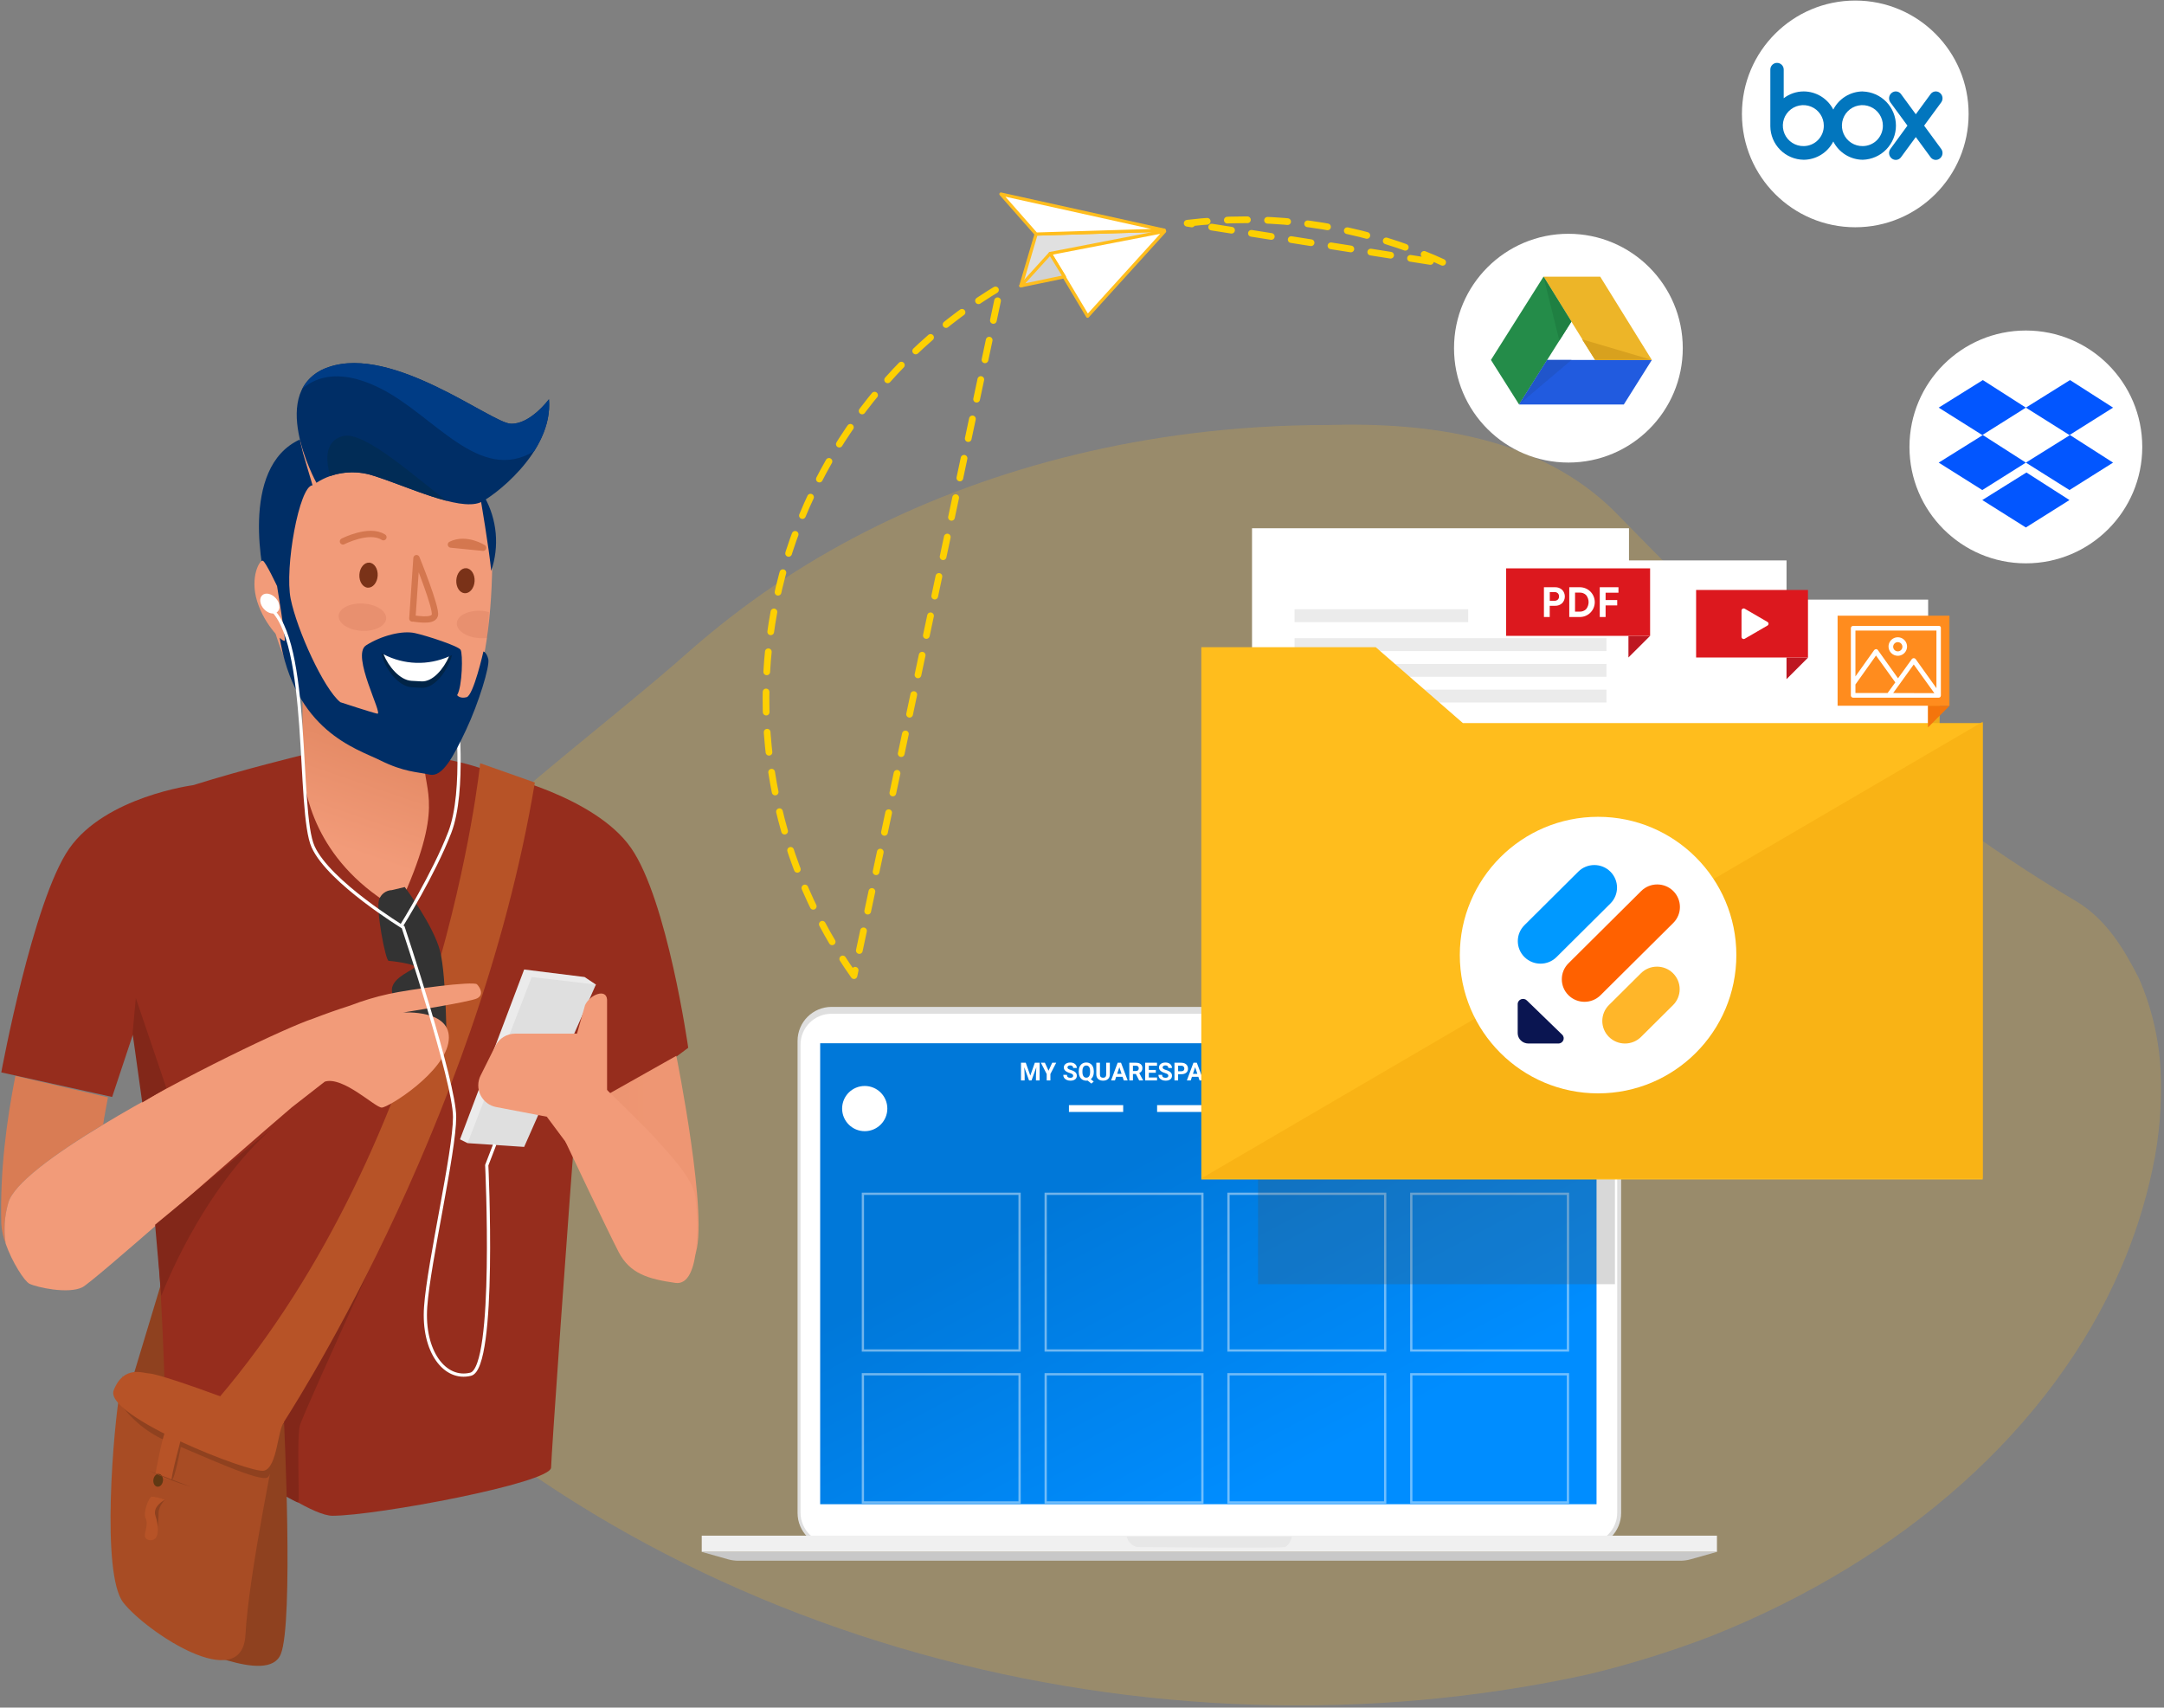 <svg viewBox="0 0 673 531" fill="none" xmlns="http://www.w3.org/2000/svg" aria-hidden="true"><rect x="0" y="0" width="673" height="531" fill="#808080" stroke="none"/><path opacity=".2" d="M671.931 332.7C672.445 343.178 671.574 353.679 669.341 363.93C667.093 374.456 663.797 384.731 659.501 394.6C638.041 444.13 591.911 485 532.341 508.72C519.817 513.541 506.989 517.533 493.941 520.67C357.881 550.55 204.131 510.48 108.161 409.85C32.631 331.57 157.491 253.3 215.191 201.79C223.269 194.756 231.757 188.207 240.611 182.18C276.501 157.82 321.231 140.96 370.611 134.77C384.6 133.029 398.684 132.158 412.781 132.16C444.461 131.23 478.941 135.89 502.241 159.16C546.961 204.82 588.901 246.75 645.741 280.29C655.051 285.88 660.651 295.2 665.271 304.37C669.154 313.343 671.409 322.936 671.931 332.7Z" fill="#FFBD1D"/><path d="M41.5 427.67L50.16 399L54.16 430.34L41.5 427.67Z" fill="#8F411F"/><path d="M214.038 325.82C214.038 325.82 207.538 279.88 196.248 263.68C184.958 247.48 154.358 240.68 154.358 240.68C144.744 236.773 134.455 234.799 124.078 234.87H93.788C93.788 234.87 75.878 239.2 60.068 244.16C60.068 244.16 32.808 247.7 21.518 263.89C10.228 280.08 0.398 333.48 0.398 333.48L34.878 341.12L41.338 321.69C50.058 365.9 51.388 437.69 51.388 437.69C51.388 437.69 92.648 471.35 103.388 471.35C116.988 471.35 171.388 461.17 171.388 456.35C171.388 453.63 176.448 380.69 180.098 334.72L191.668 342.56L214.038 325.82Z" fill="#962D1D"/><path d="M124.258 281.53H121.668C98.338 267.28 94.078 246.69 94.078 236.26V207.26C94.078 202.25 96.068 197.445 99.611 193.903C103.153 190.36 107.958 188.37 112.968 188.37C117.979 188.37 122.785 190.36 126.329 193.902C129.873 197.445 131.865 202.249 131.868 207.26V236.26C131.868 246.69 138.508 250.44 124.258 281.53Z" fill="url(#collect-documents_svg__a)"/><path d="M112.772 134.47C112.772 134.47 81.562 128.77 81.602 161.24C81.642 193.71 87.262 222.62 122.292 232.78C157.322 242.94 152.922 165 152.922 165C152.922 165 154.552 141.31 112.772 134.47Z" fill="#F29B79"/><path d="M117.458 179.017C117.58 176.867 116.406 175.051 114.834 174.962C113.263 174.872 111.889 176.543 111.767 178.693C111.644 180.844 112.819 182.659 114.391 182.749C115.962 182.838 117.335 181.168 117.458 179.017ZM147.598 180.744C147.721 178.594 146.546 176.778 144.975 176.689C143.403 176.599 142.03 178.27 141.908 180.42C141.785 182.571 142.96 184.387 144.531 184.476C146.103 184.566 147.476 182.895 147.598 180.744Z" fill="#7A3218"/><path d="M106.66 168.36C106.66 168.36 114.81 164.18 119.24 167.05" stroke="#D4774F" stroke-width="1.964" stroke-linecap="round" stroke-linejoin="round"/><path d="M149.488 155.3C149.488 155.3 152.118 170.61 152.758 177.54C154.043 173.775 154.522 169.781 154.163 165.819C153.805 161.857 152.617 158.014 150.678 154.54L149.488 155.3Z" fill="#002E66"/><path d="M129.528 173.56C129.528 173.56 135.858 189.08 135.238 191.34C134.618 193.6 128.738 192.2 128.238 192.34L129.528 173.56ZM150.238 170.34C150.238 170.34 144.968 167 140.238 169.34L150.238 170.34Z" stroke="#D4774F" stroke-width="1.964" stroke-linecap="round" stroke-linejoin="round"/><path d="M134.24 352.34C134.24 352.34 94.24 439.34 93.24 443.34C92.24 447.34 93.24 467.01 92.74 467.17C92.24 467.33 87.24 464.34 87.24 464.34C87.24 464.34 82.909 445.67 84.079 440.51C85.249 435.35 127.24 362.34 134.24 352.34Z" fill="#822719"/><path d="M149.339 237.34C149.339 237.34 137.629 353.21 67.629 435.21L87.629 443.21C87.629 443.21 148.339 351.34 166.339 243.34L149.339 237.34Z" fill="#B75327"/><path d="M125.881 275.84C125.881 275.84 134.881 287.84 136.881 295.84C138.881 303.84 138.881 325.84 138.881 325.84L130.011 327.32C129.142 327.466 128.25 327.29 127.502 326.824C126.754 326.358 126.202 325.634 125.951 324.79C124.511 319.95 121.881 310.74 121.881 307.79C121.881 303.79 129.211 301.46 129.051 300.62C128.891 299.78 121.881 298.79 120.881 298.79C119.881 298.79 116.881 282.79 117.881 279.79C118.161 278.941 118.694 278.198 119.41 277.661C120.125 277.125 120.987 276.821 121.881 276.79L125.881 275.84Z" fill="#333"/><path d="M141.879 219.84C141.879 219.84 144.879 245.84 139.879 258.84C134.879 271.84 124.879 287.84 124.879 287.84" stroke="#fff" stroke-miterlimit="10" stroke-linecap="round"/><path d="M97.199 150.91C93.079 151.02 88.439 176.62 90.409 186.27C92.379 195.92 100.629 214.14 105.839 218.36C105.839 218.36 115.389 221.5 117.339 221.93C119.289 222.36 109.079 203.72 113.849 200.68C118.619 197.64 125.119 196 129.029 196.87C132.939 197.74 142.479 200.87 143.239 202.06C143.999 203.25 143.799 213.45 142.169 216.16C142.169 216.16 142.929 217.35 145.099 216.81C147.269 216.27 150.339 202.59 150.339 202.59C150.339 202.59 151.339 202.81 151.859 204.98C152.379 207.15 148.859 218.65 144.939 226.98C141.019 235.31 137.579 241.74 133.679 240.88C129.779 240.02 125.679 240.13 118.269 236.45C110.859 232.77 91.579 227.45 86.889 197.75C86.889 197.75 84.539 187.51 83.159 183.36C81.779 179.21 74.269 145.42 93.229 136.68L94.269 141L97.199 150.91Z" fill="#002E66"/><path d="M118.621 203.09C119.351 207.32 123.621 213.41 127.951 213.71L131.031 213.88C135.361 214.18 139.391 208.13 140.581 203.71C137.149 205.411 133.352 206.244 129.524 206.136C125.695 206.028 121.951 204.982 118.621 203.09Z" fill="#012447"/><path d="M119.281 203.46C120.821 207.29 124.341 211.46 127.911 211.71L130.991 211.88C134.571 212.12 137.931 208.05 139.671 204.12C136.441 205.55 132.931 206.233 129.401 206.119C125.87 206.005 122.411 205.096 119.281 203.46Z" fill="#fff"/><path opacity=".108" d="M120.089 192.346C120.222 190.003 117.023 187.915 112.942 187.682C108.862 187.45 105.446 189.161 105.313 191.504C105.179 193.848 108.379 195.936 112.459 196.168C116.539 196.401 119.955 194.689 120.089 192.346ZM152.069 190.31C151.289 190.111 150.492 189.987 149.689 189.94C145.609 189.71 142.189 191.42 142.059 193.77C141.929 196.12 145.119 198.21 149.199 198.44C149.997 198.486 150.797 198.456 151.589 198.35C151.829 195.59 151.979 192.71 152.069 190.31Z" fill="#9C331F"/><path d="M143.059 354.3L145.409 355.48L185.319 306.17L181.799 303.82L163.009 301.48L143.059 354.3Z" fill="#EBEBEB"/><path d="M165.36 303.82L145.41 355.48L163.01 356.65L185.32 306.17L165.36 303.82Z" fill="#DFDFDF"/><path d="M210.339 328.32L185.609 342.25L197.659 393.2C197.659 393.2 211.509 401.41 216.089 390.46C220.669 379.51 210.339 328.32 210.339 328.32Z" fill="url(#collect-documents_svg__b)"/><path d="M187.669 337.87C187.669 337.87 200.669 350.39 204.099 354.3C207.529 358.21 215.429 366.23 216.219 372C217.009 377.77 218.289 400.14 210.019 398.94C201.749 397.74 195.939 396.17 192.389 389.32C188.839 382.47 175.809 354.93 175.809 354.93L187.669 337.87Z" fill="#F29B79"/><path d="M181.948 312.56L179.448 321.43H160.218C158.941 321.43 157.69 321.786 156.604 322.457C155.518 323.128 154.64 324.088 154.068 325.23L149.468 334.44C148.991 335.389 148.741 336.436 148.738 337.498C148.735 338.561 148.979 339.609 149.45 340.561C149.921 341.513 150.607 342.343 151.454 342.985C152.3 343.627 153.284 344.063 154.328 344.26L170.058 347.26L177.058 356.65L188.798 341.39V310.87C188.578 307.26 183.478 309.27 181.948 312.56Z" fill="#F29B79"/><path d="M2.59 374C4.26 368.13 16.69 359 32.09 349.65C32.51 346.72 33.01 344.38 33.58 341.24L4.78 334.56C2.06 348.56 -0.03 363.77 0.4 380.56C0.536 382.671 0.994 384.748 1.76 386.72C1.103 382.47 1.386 378.128 2.59 374Z" fill="url(#collect-documents_svg__c)"/><path d="M148.341 306.09C147.251 305 127.341 307.64 120.881 309.09C116.794 309.983 112.782 311.19 108.881 312.7C105.001 313.93 101.161 315.3 97.371 316.76C89.581 319.27 56.971 334.67 32.121 349.7C16.691 359 4.261 368.15 2.591 374C1.385 378.135 1.101 382.484 1.761 386.74C3.761 392.46 7.581 398.41 9.161 399.2C11.351 400.3 21.211 402.49 25.601 400.3C29.101 398.54 71.231 360.98 90.711 344.38L100.091 337.07L101.021 336.35C106.721 334.6 116.651 344.42 118.721 344.42C120.791 344.42 138.441 333.42 139.541 323.6C140.641 313.78 125.341 314.86 125.341 314.86C125.341 314.86 146.151 311.57 148.341 310.48C150.531 309.39 149.401 307.19 148.341 306.09Z" fill="#F29B79"/><path d="M48.238 380.84L50.168 403C50.168 403 62.238 370.34 85.238 350.34L48.238 380.84Z" fill="#822719"/><path d="M149.272 156.28C152.632 154.98 172.142 140.86 170.722 124.15C170.722 124.15 164.872 132.08 158.792 131.76C152.712 131.44 122.222 107.28 102.272 114.13C82.322 120.98 98.402 150.13 98.402 150.13C101.035 148.437 104.018 147.366 107.126 146.997C110.235 146.628 113.386 146.971 116.342 148C126.822 151.31 142.552 158.89 149.272 156.28Z" fill="#002E66"/><path d="M106.73 135.6C113.56 133.89 130.46 149.6 139 155.76C131.75 153.92 123 150.09 116.29 147.96C111.877 146.5 107.108 146.524 102.71 148.03C101.6 144.34 100.34 137.2 106.73 135.6Z" fill="#012C56"/><path d="M94.019 120.86C94.883 119.25 96.056 117.826 97.472 116.671C98.888 115.516 100.519 114.652 102.27 114.13C122.22 107.28 152.72 131.44 158.79 131.76C164.86 132.08 170.72 124.15 170.72 124.15C171.22 130.01 169.14 135.55 166.09 140.34C149.02 150.55 135.09 129.13 118.22 120.73C104.16 113.72 97.04 118.36 94.019 120.86Z" fill="#003C85"/><path d="M88.339 442.34C88.339 442.34 91.339 504.34 87.339 514.34C83.339 524.34 58.139 510.84 53.839 510.84C52.339 510.84 88.339 442.34 88.339 442.34Z" fill="#8F411F"/><path d="M86.341 446.34C86.341 446.34 77.341 489.34 76.341 508.34C75.341 527.34 45.341 507.34 38.341 498.34C31.341 489.34 35.341 443.34 37.341 432.34C39.341 421.34 37.341 433.34 37.341 433.34C37.341 433.34 81.341 447.34 86.341 446.34Z" fill="#A84C24"/><path d="M37.34 436.34C41.075 441.706 46.285 445.874 52.34 448.34C62.34 452.34 81.34 461.34 83.34 459.34C85.34 457.34 89.97 440.83 87.59 443.21C87.44 443.4 37.34 436.34 37.34 436.34Z" fill="#8F411F"/><path d="M88.339 442.32C89.069 441.61 50.459 427.09 46.259 427.09C44.709 427.09 38.469 424.34 35.359 432.33C32.249 440.32 77.949 458.33 82.109 457.33C86.269 456.33 86.339 444.32 88.339 442.32Z" fill="#B75327"/><path d="M56.34 449.34C56.34 449.34 54.34 460.34 53.34 460.34C52.34 460.34 50.34 454.34 50.34 454.34L53.34 448.34L56.34 449.34Z" fill="#8F411F"/><path d="M56.34 447.34C56.34 447.34 53.34 458.34 53.34 460.34C52.34 460.34 48.34 458.34 48.34 458.34C48.34 458.34 50.34 447.34 51.34 445.34C52.34 443.34 56.34 447.34 56.34 447.34Z" fill="#B75327"/><path d="M50.677 460.528C50.821 459.433 50.272 458.457 49.451 458.349C48.63 458.241 47.847 459.041 47.703 460.136C47.559 461.231 48.108 462.207 48.929 462.315C49.75 462.423 50.533 461.623 50.677 460.528Z" fill="#603813"/><path d="M51.34 466.34C51.34 466.34 49.34 468.34 49.34 470.34C49.34 472.34 49.01 475.26 49.01 475.26L45.34 472.34L47.34 465.34L51.34 466.34Z" fill="#8F411F"/><path d="M51.34 466.34C51.34 466.34 47.34 468.34 48.34 471.34C49.34 474.34 49.34 477.34 48.34 478.34C48.146 478.543 47.913 478.705 47.656 478.816C47.398 478.926 47.12 478.983 46.84 478.983C46.559 478.983 46.281 478.926 46.023 478.816C45.766 478.705 45.533 478.543 45.34 478.34C44.34 477.34 46.34 474.34 45.34 472.34C44.34 470.34 46.34 465.34 47.34 465.34C48.7 465.551 50.039 465.886 51.34 466.34Z" fill="#B75327"/><path d="M46.34 457.34C50.529 459.359 54.877 461.032 59.34 462.34L46.34 457.34Z" fill="#8F411F"/><path d="M86.169 182.26C86.169 182.26 82.689 174.84 81.769 174.38C80.849 173.92 77.599 179.38 79.989 187.04C82.379 194.7 88.359 200.16 88.569 199.18C88.779 198.2 86.169 182.26 86.169 182.26Z" fill="#F29B79"/><path d="M153.878 355.84L151.378 362.34C151.378 362.34 154.378 425.34 146.378 427.34C138.378 429.34 131.378 420.34 132.378 406.34C133.378 392.34 141.378 358.34 141.378 347.34C141.378 336.34 125.378 288.34 125.378 288.34C125.378 288.34 102.378 274.34 97.378 263.34C92.378 252.34 96.738 198.84 83.738 188.84" stroke="#fff" stroke-miterlimit="10"/><path d="M86.258 190.29C87.284 189.366 87.067 187.452 85.773 186.016C84.479 184.58 82.599 184.165 81.573 185.089C80.547 186.013 80.764 187.926 82.058 189.362C83.352 190.799 85.232 191.214 86.258 190.29Z" fill="#fff"/><path d="M42.238 310.34L41.238 321.34L44.238 342.84L51.738 338.34L42.238 310.34Z" fill="#822719"/><path d="M493.589 313.11H258.619C252.776 313.11 248.039 317.847 248.039 323.69V470.48C248.039 476.323 252.776 481.06 258.619 481.06H493.589C499.432 481.06 504.169 476.323 504.169 470.48V323.69C504.169 317.847 499.432 313.11 493.589 313.11Z" fill="#DFDFDF"/><path d="M493.341 315.25H258.571C253.264 315.25 248.961 319.553 248.961 324.86V470.38C248.961 475.687 253.264 479.99 258.571 479.99H493.341C498.648 479.99 502.951 475.687 502.951 470.38V324.86C502.951 319.553 498.648 315.25 493.341 315.25Z" fill="#fff"/><path d="M255.07 324.42H496.52V467.76H255.07V324.42Z" fill="url(#collect-documents_svg__d)"/><path d="M218.238 477.54H533.968V482.58H218.238V477.54Z" fill="#F0F0F0"/><path d="M226.418 484.89L218.238 482.59H533.968L525.788 484.89C524.724 485.19 523.624 485.341 522.518 485.34H229.688C228.583 485.34 227.482 485.189 226.418 484.89Z" fill="#C8C8C8"/><path d="M401.78 477.85C401.78 477.85 401.13 480.6 399.62 481.06C398.11 481.52 353.53 481.06 353.53 481.06C352.769 480.859 352.078 480.454 351.531 479.888C350.984 479.322 350.604 478.617 350.43 477.85H401.78Z" fill="#E7E7E7"/><path d="M268.359 371.23H317.089V419.96H268.359V371.23ZM325.209 371.23H373.939V419.96H325.209V371.23ZM382.059 371.23H430.789V419.96H382.059V371.23ZM438.909 371.23H487.639V419.96H438.909V371.23ZM438.909 467.21V427.35H487.629V467.21H438.909ZM268.359 467.21V427.35H317.089V467.21H268.359ZM325.209 467.21V427.35H373.939V467.21H325.209ZM382.059 467.21V427.35H430.789V467.21H382.059Z" stroke="#fff" stroke-opacity=".44" stroke-width=".703" stroke-miterlimit="10"/><path d="M268.928 351.76C272.811 351.76 275.958 348.612 275.958 344.73C275.958 340.847 272.811 337.7 268.928 337.7C265.045 337.7 261.898 340.847 261.898 344.73C261.898 348.612 265.045 351.76 268.928 351.76ZM332.438 343.67H349.308V345.78H332.438V343.67ZM359.858 343.67H379.538V345.78H359.858V343.67ZM387.278 343.67H400.638V345.78H387.278V343.67ZM411.178 343.67H421.018V345.78H411.178V343.67ZM473.508 343.61H483.348V345.72H473.508V343.61Z" fill="#fff"/><path d="M485.81 340.16H471.05C468.526 340.16 466.48 342.206 466.48 344.73C466.48 347.254 468.526 349.3 471.05 349.3H485.81C488.334 349.3 490.38 347.254 490.38 344.73C490.38 342.206 488.334 340.16 485.81 340.16Z" stroke="#fff" stroke-width=".703" stroke-miterlimit="10"/><path d="M319.011 330.479L320.423 334.467L321.828 330.479H323.316V335.977H322.179V334.474L322.292 331.88L320.808 335.977H320.031L318.55 331.884L318.664 334.474V335.977H317.531V330.479H319.011ZM326.095 332.956L327.239 330.479H328.477L326.672 333.983V335.977H325.521V333.983L323.716 330.479H324.958L326.095 332.956ZM333.756 334.535C333.756 334.321 333.68 334.157 333.529 334.044C333.378 333.928 333.106 333.807 332.714 333.681C332.321 333.553 332.01 333.427 331.781 333.304C331.157 332.966 330.845 332.512 330.845 331.941C330.845 331.644 330.928 331.379 331.094 331.148C331.262 330.914 331.503 330.731 331.815 330.6C332.13 330.469 332.482 330.404 332.872 330.404C333.265 330.404 333.615 330.476 333.922 330.619C334.229 330.76 334.467 330.96 334.636 331.219C334.807 331.479 334.892 331.773 334.892 332.103H333.76C333.76 331.851 333.68 331.656 333.522 331.518C333.363 331.377 333.14 331.306 332.853 331.306C332.577 331.306 332.361 331.365 332.208 331.484C332.054 331.6 331.977 331.753 331.977 331.944C331.977 332.123 332.067 332.273 332.245 332.394C332.427 332.515 332.692 332.628 333.042 332.734C333.687 332.927 334.156 333.168 334.451 333.455C334.745 333.742 334.892 334.099 334.892 334.527C334.892 335.003 334.712 335.377 334.352 335.649C333.992 335.918 333.508 336.053 332.899 336.053C332.476 336.053 332.091 335.976 331.743 335.822C331.396 335.666 331.13 335.453 330.947 335.184C330.765 334.915 330.675 334.603 330.675 334.248H331.811C331.811 334.854 332.174 335.158 332.899 335.158C333.168 335.158 333.378 335.104 333.529 334.995C333.68 334.885 333.756 334.731 333.756 334.535ZM340.171 333.353C340.171 333.866 340.088 334.313 339.922 334.693C339.756 335.071 339.525 335.374 339.231 335.603L340.145 336.321L339.423 336.959L338.253 336.019C338.119 336.041 337.981 336.053 337.838 336.053C337.382 336.053 336.975 335.943 336.618 335.724C336.261 335.505 335.984 335.193 335.787 334.788C335.591 334.38 335.491 333.912 335.489 333.383V333.111C335.489 332.57 335.586 332.094 335.78 331.684C335.976 331.271 336.252 330.955 336.607 330.736C336.964 330.515 337.372 330.404 337.83 330.404C338.288 330.404 338.695 330.515 339.05 330.736C339.407 330.955 339.683 331.271 339.877 331.684C340.073 332.094 340.171 332.569 340.171 333.107V333.353ZM339.023 333.104C339.023 332.527 338.92 332.089 338.714 331.79C338.507 331.49 338.213 331.34 337.83 331.34C337.45 331.34 337.157 331.489 336.95 331.786C336.744 332.08 336.639 332.513 336.637 333.085V333.353C336.637 333.914 336.74 334.35 336.946 334.659C337.153 334.969 337.45 335.124 337.838 335.124C338.218 335.124 338.51 334.975 338.714 334.678C338.917 334.379 339.021 333.943 339.023 333.372V333.104ZM345.163 330.479V334.1C345.163 334.702 344.974 335.178 344.596 335.528C344.221 335.878 343.708 336.053 343.056 336.053C342.414 336.053 341.904 335.883 341.527 335.543C341.149 335.203 340.956 334.736 340.949 334.142V330.479H342.082V334.108C342.082 334.468 342.167 334.731 342.338 334.897C342.512 335.061 342.751 335.143 343.056 335.143C343.693 335.143 344.016 334.808 344.026 334.138V330.479H345.163ZM349.112 334.844H347.126L346.749 335.977H345.544L347.591 330.479H348.64L350.698 335.977H349.494L349.112 334.844ZM347.432 333.927H348.806L348.116 331.869L347.432 333.927ZM353.247 333.964H352.344V335.977H351.212V330.479H353.254C353.904 330.479 354.405 330.624 354.757 330.914C355.11 331.203 355.286 331.612 355.286 332.141C355.286 332.516 355.204 332.829 355.04 333.081C354.879 333.33 354.634 333.529 354.304 333.677L355.494 335.924V335.977H354.278L353.247 333.964ZM352.344 333.047H353.258C353.543 333.047 353.763 332.975 353.919 332.832C354.075 332.686 354.153 332.486 354.153 332.231C354.153 331.972 354.079 331.768 353.93 331.62C353.784 331.471 353.559 331.397 353.254 331.397H352.344V333.047ZM359.458 333.594H357.283V335.067H359.836V335.977H356.151V330.479H359.828V331.397H357.283V332.707H359.458V333.594ZM363.351 334.535C363.351 334.321 363.276 334.157 363.125 334.044C362.974 333.928 362.702 333.807 362.309 333.681C361.916 333.553 361.605 333.427 361.376 333.304C360.752 332.966 360.44 332.512 360.44 331.941C360.44 331.644 360.523 331.379 360.689 331.148C360.858 330.914 361.098 330.731 361.41 330.6C361.725 330.469 362.077 330.404 362.468 330.404C362.86 330.404 363.21 330.476 363.517 330.619C363.824 330.76 364.062 330.96 364.231 331.219C364.402 331.479 364.488 331.773 364.488 332.103H363.355C363.355 331.851 363.276 331.656 363.117 331.518C362.958 331.377 362.736 331.306 362.449 331.306C362.172 331.306 361.957 331.365 361.803 331.484C361.65 331.6 361.573 331.753 361.573 331.944C361.573 332.123 361.662 332.273 361.841 332.394C362.022 332.515 362.288 332.628 362.638 332.734C363.282 332.927 363.751 333.168 364.046 333.455C364.34 333.742 364.488 334.099 364.488 334.527C364.488 335.003 364.308 335.377 363.948 335.649C363.588 335.918 363.103 336.053 362.494 336.053C362.071 336.053 361.686 335.976 361.339 335.822C360.991 335.666 360.726 335.453 360.542 335.184C360.361 334.915 360.27 334.603 360.27 334.248H361.407C361.407 334.854 361.769 335.158 362.494 335.158C362.763 335.158 362.974 335.104 363.125 334.995C363.276 334.885 363.351 334.731 363.351 334.535ZM366.391 334.04V335.977H365.258V330.479H367.403C367.816 330.479 368.178 330.555 368.49 330.706C368.805 330.857 369.046 331.072 369.215 331.352C369.384 331.628 369.468 331.944 369.468 332.299C369.468 332.838 369.283 333.263 368.913 333.576C368.546 333.885 368.036 334.04 367.384 334.04H366.391ZM366.391 333.122H367.403C367.702 333.122 367.93 333.052 368.086 332.911C368.245 332.77 368.324 332.569 368.324 332.307C368.324 332.038 368.245 331.82 368.086 331.654C367.928 331.487 367.709 331.402 367.429 331.397H366.391V333.122ZM372.681 334.844H370.695L370.318 335.977H369.113L371.16 330.479H372.209L374.267 335.977H373.063L372.681 334.844ZM371.001 333.927H372.376L371.685 331.869L371.001 333.927ZM379.014 334.146C378.971 334.737 378.752 335.203 378.357 335.543C377.964 335.883 377.445 336.053 376.801 336.053C376.096 336.053 375.541 335.816 375.136 335.343C374.733 334.867 374.532 334.215 374.532 333.387V333.051C374.532 332.522 374.625 332.056 374.811 331.654C374.997 331.251 375.263 330.943 375.608 330.729C375.955 330.512 376.358 330.404 376.816 330.404C377.45 330.404 377.961 330.574 378.349 330.914C378.737 331.253 378.961 331.73 379.021 332.345H377.888C377.861 331.99 377.761 331.733 377.59 331.574C377.421 331.413 377.163 331.333 376.816 331.333C376.438 331.333 376.155 331.469 375.966 331.74C375.78 332.01 375.684 332.429 375.679 332.998V333.413C375.679 334.007 375.769 334.441 375.948 334.716C376.129 334.99 376.413 335.127 376.801 335.127C377.151 335.127 377.411 335.048 377.582 334.89C377.756 334.728 377.856 334.48 377.881 334.146H379.014ZM383.065 333.594H380.89V335.067H383.443V335.977H379.757V330.479H383.435V331.397H380.89V332.707H383.065V333.594ZM390.315 334.391L391.055 330.479H392.184L390.964 335.977H389.824L388.929 332.299L388.034 335.977H386.894L385.674 330.479H386.803L387.547 334.384L388.453 330.479H389.412L390.315 334.391ZM396.107 333.594H393.932V335.067H396.485V335.977H392.799V330.479H396.477V331.397H393.932V332.707H396.107V333.594ZM397.149 335.977V330.479H399.075C399.742 330.479 400.248 330.608 400.593 330.864C400.938 331.119 401.11 331.493 401.11 331.986C401.11 332.255 401.041 332.493 400.902 332.7C400.764 332.903 400.571 333.053 400.325 333.149C400.607 333.219 400.828 333.362 400.989 333.576C401.153 333.79 401.235 334.051 401.235 334.361C401.235 334.89 401.066 335.29 400.729 335.562C400.391 335.834 399.91 335.972 399.286 335.977H397.149ZM398.282 333.583V335.067H399.252C399.519 335.067 399.727 335.004 399.875 334.878C400.026 334.75 400.102 334.574 400.102 334.35C400.102 333.846 399.841 333.591 399.32 333.583H398.282ZM398.282 332.783H399.12C399.691 332.773 399.977 332.545 399.977 332.099C399.977 331.85 399.904 331.671 399.758 331.563C399.615 331.452 399.387 331.397 399.075 331.397H398.282V332.783ZM404.939 334.535C404.939 334.321 404.863 334.157 404.712 334.044C404.561 333.928 404.289 333.807 403.897 333.681C403.504 333.553 403.193 333.427 402.964 333.304C402.34 332.966 402.027 332.512 402.027 331.941C402.027 331.644 402.111 331.379 402.277 331.148C402.445 330.914 402.686 330.731 402.998 330.6C403.313 330.469 403.665 330.404 404.055 330.404C404.448 330.404 404.798 330.476 405.105 330.619C405.412 330.76 405.65 330.96 405.818 331.219C405.99 331.479 406.075 331.773 406.075 332.103H404.942C404.942 331.851 404.863 331.656 404.705 331.518C404.546 331.377 404.323 331.306 404.036 331.306C403.759 331.306 403.544 331.365 403.391 331.484C403.237 331.6 403.16 331.753 403.16 331.944C403.16 332.123 403.25 332.273 403.428 332.394C403.61 332.515 403.875 332.628 404.225 332.734C404.869 332.927 405.339 333.168 405.633 333.455C405.928 333.742 406.075 334.099 406.075 334.527C406.075 335.003 405.895 335.377 405.535 335.649C405.175 335.918 404.691 336.053 404.082 336.053C403.659 336.053 403.274 335.976 402.926 335.822C402.579 335.666 402.313 335.453 402.129 335.184C401.948 334.915 401.858 334.603 401.858 334.248H402.994C402.994 334.854 403.357 335.158 404.082 335.158C404.351 335.158 404.561 335.104 404.712 334.995C404.863 334.885 404.939 334.731 404.939 334.535ZM408.05 335.977H406.917V330.479H408.05V335.977ZM413.129 331.397H411.445V335.977H410.312V331.397H408.65V330.479H413.129V331.397ZM417.086 333.594H414.911V335.067H417.463V335.977H413.778V330.479H417.456V331.397H414.911V332.707H417.086V333.594Z" fill="#fff"/><path opacity=".22" d="M391.238 324.34H502.238V399.34H391.238V324.34Z" fill="#4D4D4D"/><path d="M407.41 212.52H603.22V287.89H407.41V212.52Z" fill="#EAAB1C"/><path d="M400.32 186.46H599.65V268.16H400.32V186.46Z" fill="#fff"/><path d="M405.379 174.27H555.609V242.46H405.379V174.27Z" fill="#fff"/><path d="M389.379 164.27H506.609V253.46H389.379V164.27Z" fill="#fff"/><path d="M402.602 189.46H456.602V193.46H402.602V189.46ZM402.602 198.46H499.602V202.46H402.602V198.46ZM402.602 206.46H499.602V210.46H402.602V206.46ZM402.602 214.46H499.602V218.46H402.602V214.46Z" fill="#EBEBEB"/><path d="M454.952 224.85L427.842 201.25H373.602V366.78H616.602V224.85H454.952Z" fill="#FFBD1D"/><path d="M373.602 366.46L616.602 224.46V366.46H373.602Z" fill="#F9B315"/><path d="M506.441 197.73H513.181L506.441 204.46V197.73Z" fill="#BE1721"/><path d="M468.41 176.74H513.18V197.73H468.41V176.74Z" fill="#DC181E"/><path d="M483.63 188.38H481.96V191.87H480.16V182.61H483.63C484.032 182.594 484.433 182.657 484.811 182.796C485.188 182.935 485.534 183.147 485.83 183.42C486.365 183.978 486.663 184.722 486.663 185.495C486.663 186.268 486.365 187.011 485.83 187.57C485.534 187.843 485.188 188.055 484.811 188.194C484.433 188.333 484.032 188.396 483.63 188.38ZM481.98 186.83H483.4C483.787 186.851 484.166 186.722 484.46 186.47C484.596 186.343 484.701 186.187 484.769 186.014C484.836 185.841 484.864 185.655 484.85 185.47C484.861 185.286 484.833 185.101 484.768 184.929C484.702 184.757 484.601 184.6 484.47 184.47C484.173 184.216 483.79 184.087 483.4 184.11H481.98V186.83ZM491.34 191.87H488.04V182.61H491.34C492.568 182.61 493.746 183.098 494.614 183.966C495.482 184.834 495.97 186.012 495.97 187.24C495.97 188.468 495.482 189.646 494.614 190.514C493.746 191.382 492.568 191.87 491.34 191.87ZM489.83 190.2H491.27C491.637 190.214 492.004 190.154 492.347 190.023C492.691 189.893 493.005 189.694 493.27 189.44C493.775 188.818 494.051 188.041 494.051 187.24C494.051 186.439 493.775 185.662 493.27 185.04C493.006 184.784 492.692 184.585 492.348 184.454C492.004 184.324 491.637 184.264 491.27 184.28H489.84L489.83 190.2ZM499.34 191.87H497.52V182.61H503.34V184.32H499.34V186.6H502.95V188.26H499.34V191.87Z" fill="#fff"/><path d="M555.602 204.46H562.332L555.602 211.2V204.46Z" fill="#BE1721"/><path d="M527.488 183.46H562.278V204.46H527.488V183.46Z" fill="#DC181E"/><path d="M549.679 193.4C549.779 193.457 549.862 193.539 549.92 193.638C549.977 193.738 550.008 193.85 550.008 193.965C550.008 194.08 549.977 194.193 549.92 194.292C549.862 194.391 549.779 194.473 549.679 194.53L542.609 198.63C542.509 198.687 542.396 198.717 542.28 198.717C542.165 198.718 542.052 198.688 541.951 198.632C541.851 198.576 541.766 198.494 541.706 198.396C541.647 198.297 541.613 198.185 541.609 198.07V189.86C541.611 189.744 541.644 189.631 541.703 189.531C541.762 189.431 541.846 189.349 541.947 189.291C542.048 189.234 542.162 189.203 542.278 189.203C542.394 189.203 542.508 189.233 542.609 189.29L549.679 193.4Z" fill="#fff"/><path d="M599.602 219.46H606.332L599.602 226.2V219.46Z" fill="#F4750C"/><path d="M571.488 191.46H606.278V219.46H571.488V191.46Z" fill="#FF8C1E"/><path d="M590.208 203.93C590.778 203.93 591.334 203.761 591.808 203.445C592.282 203.128 592.651 202.678 592.869 202.152C593.087 201.626 593.144 201.047 593.033 200.488C592.922 199.929 592.647 199.416 592.244 199.013C591.842 198.611 591.329 198.336 590.77 198.225C590.211 198.114 589.632 198.171 589.106 198.389C588.58 198.607 588.13 198.976 587.813 199.45C587.497 199.923 587.328 200.48 587.328 201.05C587.331 201.813 587.635 202.544 588.174 203.083C588.714 203.623 589.445 203.927 590.208 203.93ZM590.208 199.68C590.493 199.68 590.771 199.764 591.008 199.923C591.245 200.081 591.429 200.306 591.538 200.569C591.647 200.832 591.676 201.122 591.62 201.401C591.565 201.68 591.428 201.937 591.226 202.138C591.025 202.34 590.768 202.477 590.489 202.532C590.21 202.588 589.92 202.559 589.657 202.45C589.394 202.341 589.169 202.157 589.011 201.92C588.852 201.683 588.768 201.405 588.768 201.12C588.771 200.739 588.923 200.374 589.193 200.105C589.462 199.835 589.827 199.683 590.208 199.68Z" fill="#fff"/><path d="M602.948 194.64H576.339C576.243 194.634 576.146 194.649 576.056 194.683 575.966 194.717 575.884 194.77 575.816 194.838 575.748 194.906 575.696 194.988 575.662 195.078 575.628 195.168 575.612 195.264 575.618 195.36V216.23C575.612 216.326 575.628 216.422 575.662 216.512 575.696 216.602 575.748 216.684 575.816 216.752 575.884 216.82 575.966 216.873 576.056 216.907 576.146 216.941 576.243 216.956 576.339 216.95H602.968C603.006 216.955 603.044 216.951 603.081 216.939 603.117 216.926 603.15 216.906 603.178 216.88H603.248C603.288 216.88 603.326 216.864 603.354 216.836 603.382 216.808 603.399 216.77 603.399 216.73L603.538 216.59V216.52C603.538 216.45 603.608 216.38 603.608 216.3V195.36C603.63 195.266 603.629 195.169 603.605 195.075 603.581 194.982 603.534 194.896 603.469 194.825 603.404 194.754 603.322 194.7 603.231 194.668 603.141 194.636 603.043 194.626 602.948 194.64zM587.038 215.51H577.038V212.85L583.438 203.85 589.438 212.2 587.038 215.51zM588.769 215.51L590.858 212.63 595.168 206.63 601.578 215.55 588.769 215.51zM602.228 214L595.748 204.93C595.678 204.846 595.59 204.778 595.49 204.732 595.391 204.686 595.283 204.662 595.173 204.662 595.063 204.662 594.955 204.686 594.856 204.732 594.756 204.778 594.668 204.846 594.598 204.93L590.279 210.93 584.019 202.15C583.956 202.055 583.869 201.978 583.767 201.928 583.665 201.877 583.552 201.853 583.438 201.86 583.218 201.88 583.014 201.984 582.868 202.15L577.038 210.35V196.08H602.228V214zM487.769 143.84C507.414 143.84 523.339 127.914 523.339 108.27 523.339 88.625 507.414 72.7 487.769 72.7 468.124 72.7 452.199 88.625 452.199 108.27 452.199 127.914 468.124 143.84 487.769 143.84z" fill="#fff"/><path d="M505.01 125.78H472.43L481.17 111.93H513.72L505.01 125.78Z" fill="#215BDF"/><path d="M513.711 111.93H496.081L480.031 86.03H497.661L513.711 111.93Z" fill="#EDB528"/><path d="M472.43 125.78L463.68 111.93L480.03 86.03L488.69 100.01L472.43 125.78Z" fill="#248C49"/><path d="M488.741 111.93L472.461 125.72L481.171 111.93H488.741Z" fill="#2055CB"/><path d="M492.121 105.55L513.721 111.93H496.081L492.031 105.55H492.121Z" fill="#D8A11E"/><path d="M480.031 86.03L484.951 105.91L488.691 100.01L480.031 86.03Z" fill="#1F8042"/><path d="M630.04 175.18C650.033 175.18 666.24 158.972 666.24 138.98C666.24 118.987 650.033 102.78 630.04 102.78C610.047 102.78 593.84 118.987 593.84 138.98C593.84 158.972 610.047 175.18 630.04 175.18Z" fill="#fff"/><path d="M630.04 126.76L616.49 135.29L602.93 126.76L616.66 118.19L630.04 126.76ZM657.16 126.76L643.6 135.29L630.04 126.76L643.77 118.19L657.16 126.76ZM630.04 143.86L616.49 152.39L602.93 143.86L616.66 135.29L630.04 143.86ZM657.16 143.86L643.6 152.39L630.04 143.86L643.77 135.29L657.16 143.86ZM643.6 155.5L630.04 164.03L616.49 155.5L630.22 146.93L643.6 155.5Z" fill="#0256FF"/><path d="M265.589 303.39C253.707 286.597 245.43 267.526 241.281 247.378C237.132 227.229 237.2 206.439 241.48 186.318C245.761 166.197 254.162 147.18 266.154 130.466C278.146 113.751 293.47 99.701 311.159 89.2L265.589 303.39ZM369.209 69.42C375.182 68.702 381.193 68.341 387.209 68.34C408.824 68.308 430.185 72.998 449.799 82.08L369.209 69.42Z" stroke="#FDD002" stroke-width="2.087" stroke-linecap="round" stroke-linejoin="round" stroke-dasharray="6.26 6.26"/><path d="M322.23 72.79L317.48 88.88L362.05 71.58L322.23 72.79Z" fill="#E0E0E0" stroke="#FFBD1D" stroke-linecap="round" stroke-linejoin="round"/><path d="M362.189 71.94L338.239 98.33L326.599 78.83L362.189 71.94ZM322.229 72.79L311.289 60.35L362.049 71.58L322.229 72.79Z" fill="#fff" stroke="#FFBD1D" stroke-linecap="round" stroke-linejoin="round"/><path d="M331.04 86.06L317.48 88.88L326.6 78.83L331.04 86.06Z" fill="#D1D2D3" stroke="#FFBD1D" stroke-linecap="round" stroke-linejoin="round"/><path d="M576.988 70.67C596.456 70.67 612.238 54.888 612.238 35.42C612.238 15.952 596.456 0.17 576.988 0.17C557.52 0.17 541.738 15.952 541.738 35.42C541.738 54.888 557.52 70.67 576.988 70.67Z" fill="#fff"/><path d="M579.34 45.43C578.074 45.458 576.829 45.108 575.763 44.424C574.697 43.741 573.858 42.756 573.355 41.594C572.852 40.432 572.706 39.147 572.937 37.901C573.167 36.656 573.763 35.508 574.649 34.604C575.536 33.699 576.671 33.079 577.911 32.823C579.151 32.567 580.439 32.686 581.611 33.165C582.783 33.645 583.786 34.462 584.491 35.514C585.196 36.566 585.572 37.804 585.57 39.07C585.586 40.739 584.939 42.346 583.771 43.539C582.603 44.731 581.009 45.411 579.34 45.43ZM560.96 45.43C559.695 45.456 558.45 45.104 557.385 44.419C556.321 43.735 555.484 42.749 554.982 41.587C554.48 40.425 554.336 39.139 554.568 37.895C554.799 36.651 555.397 35.504 556.283 34.6C557.17 33.696 558.305 33.078 559.545 32.822C560.785 32.567 562.072 32.687 563.244 33.166C564.415 33.646 565.417 34.464 566.122 35.515C566.826 36.566 567.202 37.804 567.2 39.07C567.208 39.897 567.053 40.718 566.744 41.485C566.434 42.253 565.977 42.952 565.397 43.542C564.818 44.133 564.128 44.603 563.366 44.927C562.605 45.251 561.787 45.422 560.96 45.43ZM579.34 28.43C577.439 28.438 575.576 28.968 573.955 29.963C572.335 30.957 571.018 32.378 570.15 34.07C569.281 32.379 567.964 30.959 566.344 29.964C564.724 28.97 562.861 28.439 560.96 28.43C558.706 28.428 556.515 29.174 554.73 30.55V21.63C554.73 21.078 554.511 20.549 554.121 20.159C553.731 19.769 553.202 19.55 552.65 19.55C552.098 19.55 551.569 19.769 551.179 20.159C550.789 20.549 550.57 21.078 550.57 21.63V39.24C550.586 41.995 551.684 44.634 553.627 46.587C555.571 48.54 558.205 49.651 560.96 49.68C562.865 49.667 564.73 49.13 566.351 48.128C567.972 47.126 569.286 45.698 570.15 44C571.013 45.699 572.327 47.128 573.948 48.13C575.569 49.132 577.434 49.668 579.34 49.68C582.099 49.595 584.716 48.44 586.638 46.458C588.56 44.477 589.634 41.825 589.634 39.065C589.634 36.305 588.56 33.653 586.638 31.671C584.716 29.69 582.099 28.535 579.34 28.45" fill="#0276BE"/><path d="M603.73 46.34L598.4 39.07L603.73 31.81C604.049 31.358 604.182 30.799 604.1 30.252C604.018 29.704 603.728 29.209 603.29 28.87C603.078 28.699 602.834 28.573 602.572 28.5C602.31 28.427 602.036 28.408 601.766 28.445C601.496 28.481 601.237 28.573 601.004 28.713C600.771 28.853 600.569 29.039 600.41 29.26L595.81 35.53L591.21 29.26C591.051 29.039 590.849 28.853 590.616 28.713C590.383 28.573 590.124 28.481 589.854 28.445C589.584 28.408 589.31 28.427 589.048 28.5C588.786 28.573 588.542 28.699 588.33 28.87C587.892 29.209 587.602 29.704 587.52 30.252C587.438 30.799 587.571 31.358 587.89 31.81L593.21 39.07L587.89 46.34C587.571 46.792 587.438 47.351 587.52 47.898C587.602 48.446 587.892 48.941 588.33 49.28C588.542 49.451 588.786 49.577 589.048 49.65C589.31 49.723 589.584 49.742 589.854 49.705C590.124 49.669 590.383 49.578 590.616 49.437C590.849 49.297 591.051 49.111 591.21 48.89L595.81 42.62L600.41 48.89C600.569 49.111 600.771 49.297 601.004 49.437C601.237 49.578 601.496 49.669 601.766 49.705C602.036 49.742 602.31 49.723 602.572 49.65C602.834 49.577 603.078 49.451 603.29 49.28C603.728 48.941 604.018 48.446 604.1 47.898C604.182 47.351 604.049 46.792 603.73 46.34Z" fill="#0276BE"/><circle cx="497" cy="297" r="43" fill="#fff"/><path d="M485.824 321.743C486.872 322.759 486.132 324.499 484.644 324.499H475.332C473.495 324.499 472 323.05 472 321.269V312.242C472 310.799 473.795 310.081 474.843 311.097L485.824 321.743Z" fill="#0A1551"/><path d="M500.38 322.446C497.623 319.707 497.623 315.267 500.38 312.529L510.327 302.647C513.083 299.908 517.552 299.908 520.309 302.647C523.065 305.385 523.065 309.825 520.309 312.563L510.361 322.446C507.605 325.184 503.136 325.184 500.38 322.446Z" fill="#FFB629"/><path d="M474.102 297.613C471.346 294.875 471.346 290.435 474.102 287.697L490.843 271.054C493.599 268.315 498.068 268.315 500.824 271.054C503.581 273.792 503.581 278.232 500.824 280.97L484.084 297.613C481.328 300.352 476.859 300.352 474.102 297.613Z" fill="#09F"/><path d="M487.786 309.476C485.03 306.737 485.03 302.298 487.786 299.559L510.405 277.087C513.162 274.349 517.631 274.349 520.387 277.087C523.143 279.826 523.143 284.265 520.387 287.004L497.767 309.476C495.011 312.214 490.542 312.214 487.786 309.476Z" fill="#FF6100"/><defs><linearGradient id="collect-documents_svg__a" x1="102.748" y1="262.68" x2="123.108" y2="203.63" gradientUnits="userSpaceOnUse"><stop stop-color="#F29B79"/><stop offset="1" stop-color="#D97C54"/></linearGradient><linearGradient id="collect-documents_svg__b" x1="502.121" y1="27746.5" x2="-502.88" y2="27751.1" gradientUnits="userSpaceOnUse"><stop stop-color="#F29B79"/><stop offset="1" stop-color="#D97C54"/></linearGradient><linearGradient id="collect-documents_svg__c" x1="-6424.56" y1="20968.5" x2="-5371.71" y2="20007.9" gradientUnits="userSpaceOnUse"><stop stop-color="#F29B79"/><stop offset="1" stop-color="#D97C54"/></linearGradient><linearGradient id="collect-documents_svg__d" x1="406.97" y1="455.08" x2="356.31" y2="359.22" gradientUnits="userSpaceOnUse"><stop stop-color="#008DFF"/><stop offset="1" stop-color="#0078D9"/></linearGradient></defs></svg>